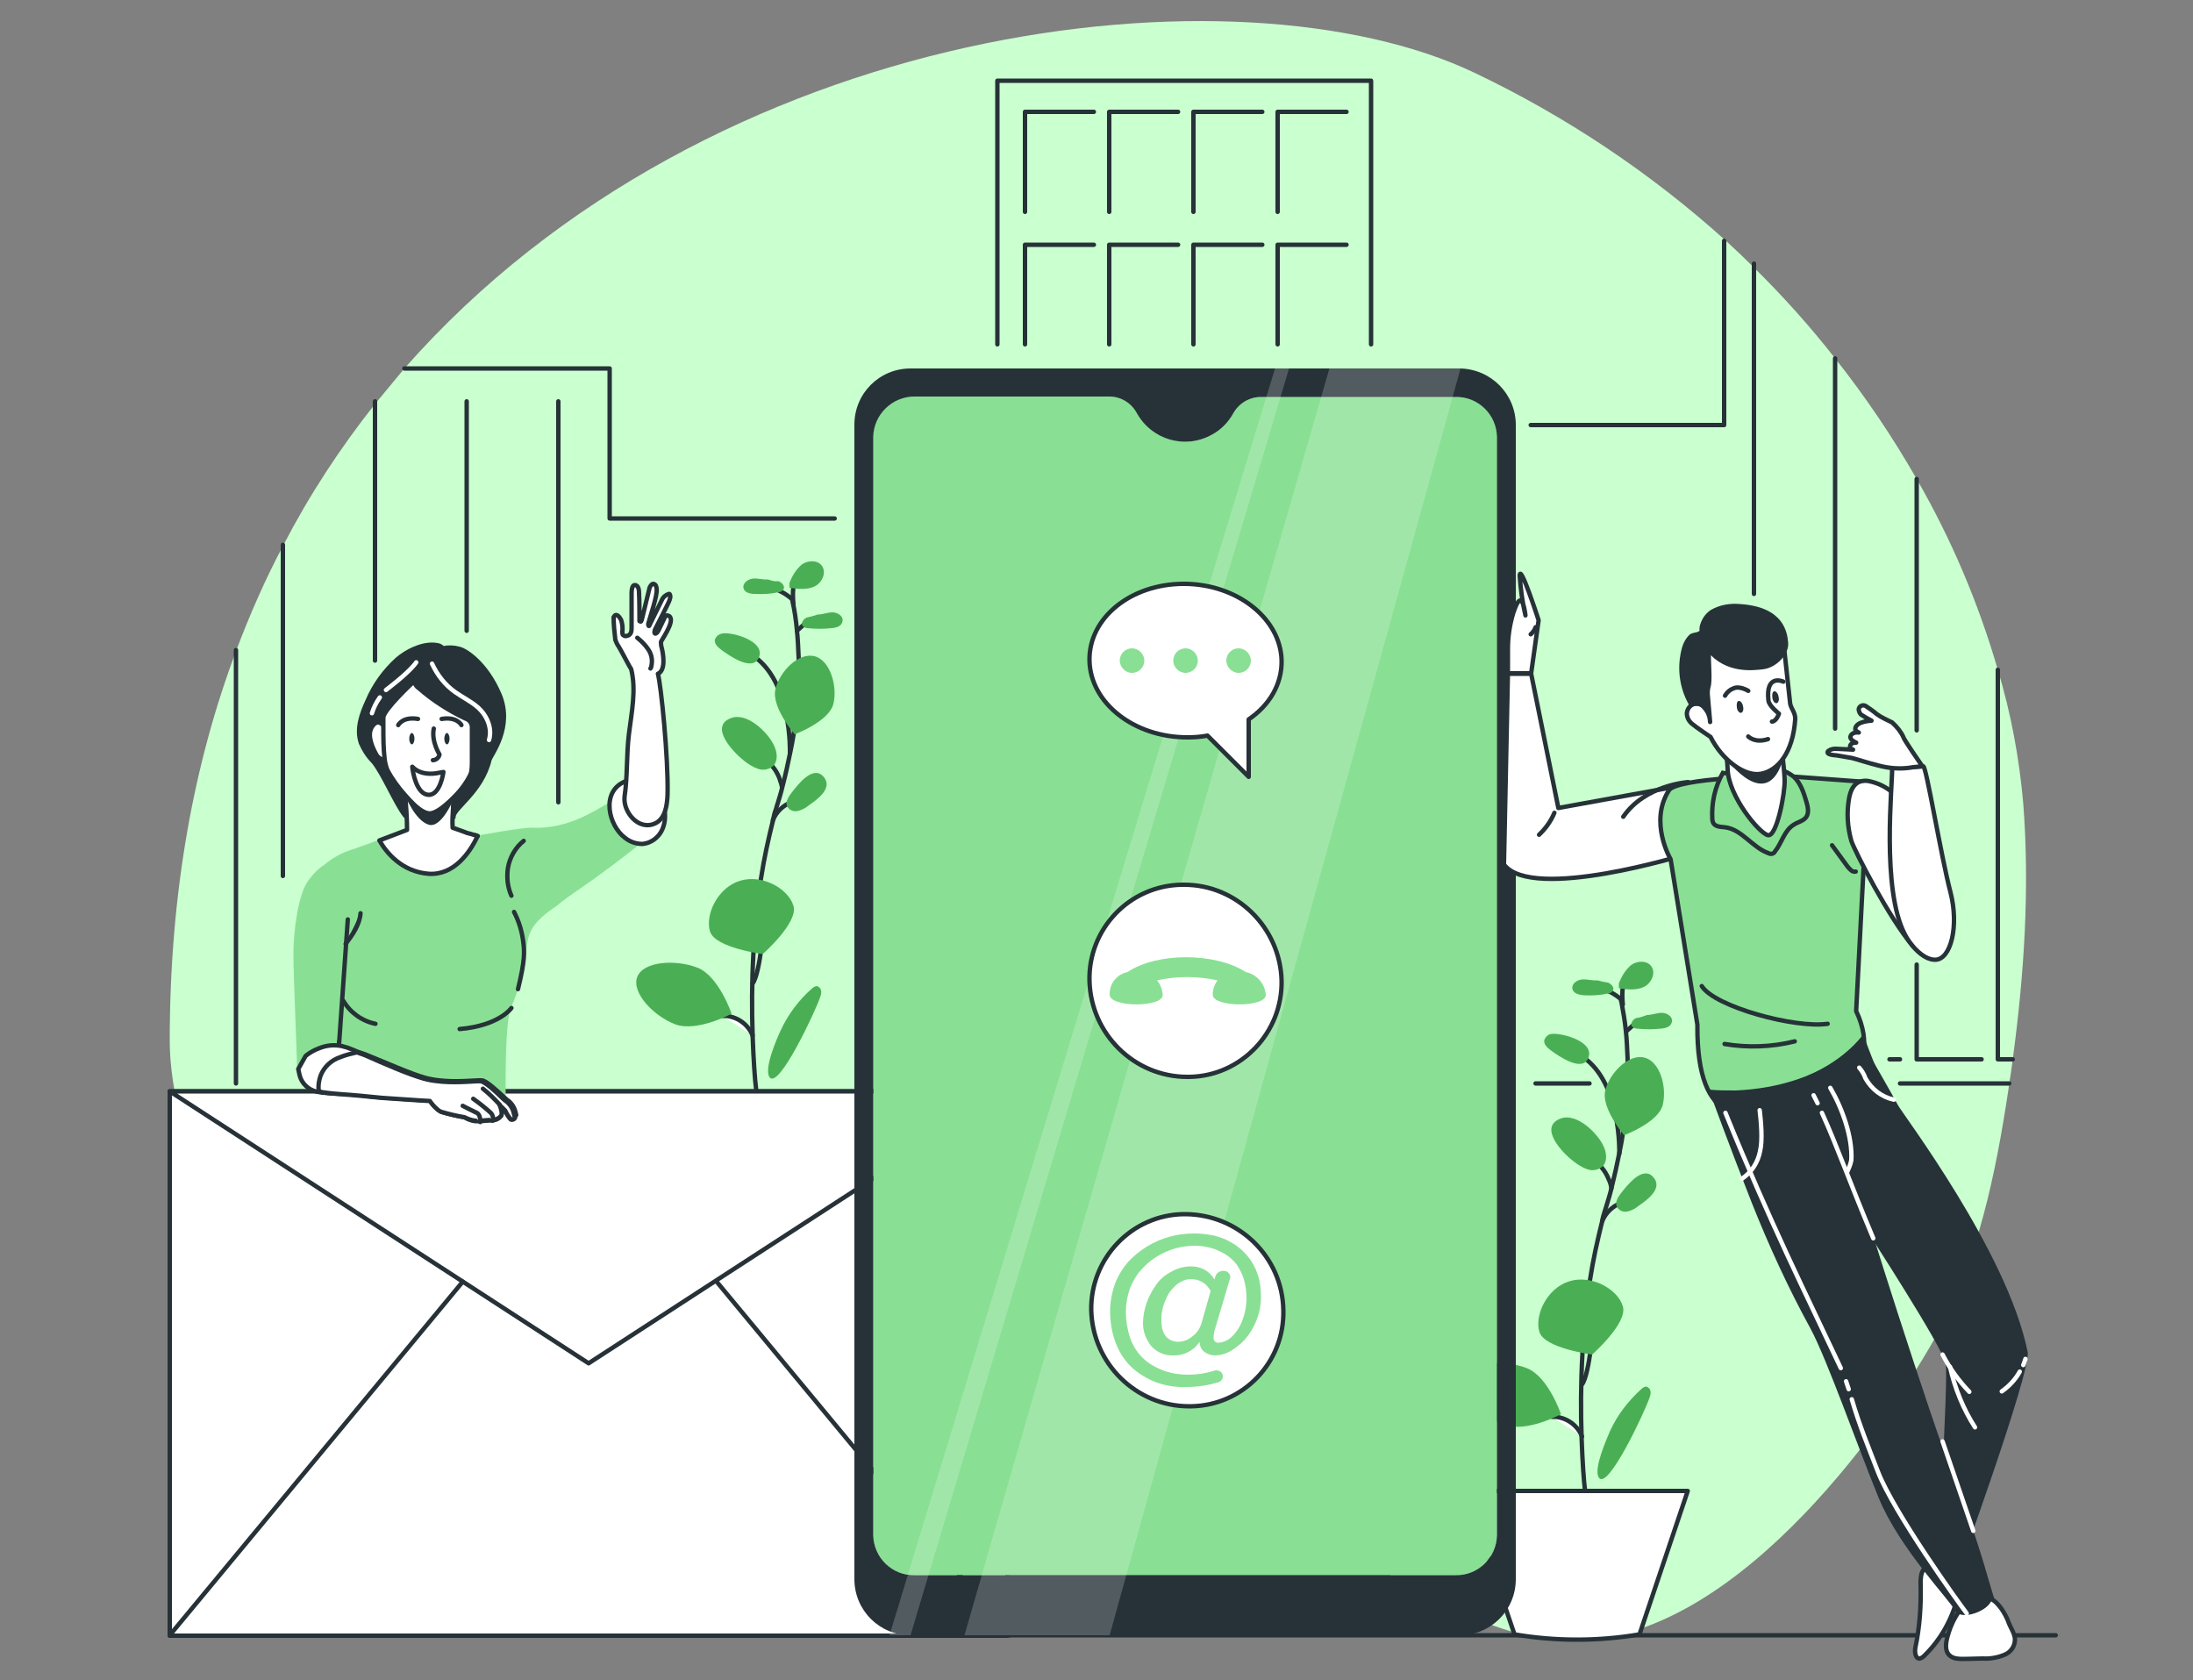 <?xml version="1.0" encoding="utf-8"?>
<!-- Generator: Adobe Illustrator 26.1.0, SVG Export Plug-In . SVG Version: 6.00 Build 0)  -->
<svg version="1.1" id="Layer_1" xmlns="http://www.w3.org/2000/svg" xmlns:xlink="http://www.w3.org/1999/xlink" x="0px" y="0px" width="500"
	 viewBox="0 0 500 383" style="enable-background:new 0 0 500 383;" xml:space="preserve">
<rect x="0" y="0" width="500" height="383" fill="#808080" stroke="none"/>
<style type="text/css">
	.st0{fill:#CAFFCF;}
	.st1{fill:none;stroke:#263238;stroke-linecap:round;stroke-linejoin:round;}
	.st2{fill:#FFFFFF;stroke:#263238;stroke-linecap:round;stroke-linejoin:round;}
	.st3{fill:#4AAF54;}
	.st4{fill:#89E094;}
	.st5{fill:#263238;}
	.st6{opacity:0.2;fill:#FFFFFF;enable-background:new    ;}
	.st7{fill:#263238;stroke:#263238;stroke-linecap:round;stroke-linejoin:round;}
	.st8{fill:none;stroke:#FFFFFF;stroke-linecap:round;stroke-linejoin:round;}
	.st9{fill:#FFFFFF;}
	.st10{clip-path:url(#SVGID_00000051378117387382515070000002376506656223990936_);}
	.st11{fill:#89E094;stroke:#263238;stroke-miterlimit:10;}
	.st12{clip-path:url(#SVGID_00000011004462846312282010000015172392225783629961_);}
</style>
<path class="st0" d="M92.2,84c70.1-79.7,190.4-93,244-67.4c20.8,9.9,40.1,22.8,57.2,38.2c2.2,2,4.4,4.1,6.5,6.2
	c6.6,6.5,12.8,13.4,18.5,20.7c6.9,8.7,13.1,17.9,18.6,27.5c7.9,13.7,14.1,28.3,18.5,43.5c3,9.9,4.9,20.2,5.8,30.5
	c1.5,19.4,0.2,39-2.4,58.3c-0.2,1.8-0.5,3.7-0.8,5.5c-0.1,0.5-0.1,1-0.2,1.5c-2.9,19.2-6.9,38.5-16,55.2
	c-9.9,18.3-44.4,69-81.9,70.3c-19.4,0.7-36.6-12-54.2-21c-28-14.3-59.7-17.1-90.6-17.9s-62.2,0.1-92.3-7.6s-59.6-25.3-75-54.5
	c-5.2-9.9-9.2-24.3-9.2-35.7c0-33.8,5.5-63.4,15.2-89.1c3.1-8.2,6.6-16.2,10.7-23.9c5.9-11.4,12.9-22.1,20.9-32.2L92.2,84z"/>
<g id="freepik--Floor--inject-190">
	<line class="st1" x1="38.7" y1="372.8" x2="468.7" y2="372.8"/>
</g>
<path class="st1" d="M369.6,227.8L369.6,227.8v0.1c0,0.2,0,0.4,0.1,0.6c0.4,2.2,0.8,4.4,1,6.6c0.2,1.9,0.3,4.1,0.4,6.5
	c0.1,5.6-0.3,11.2-1.1,16.8c-0.2,1.5-0.5,3-0.8,4.5c-0.5,2.5-1.1,5.2-1.8,8c-0.3,1.3-0.7,2.6-1.1,3.9l-0.5,1.6
	c-0.2,0.6-0.4,1.3-0.5,2l0,0c-1.1,4.4-2.1,8.9-2.8,13.5c-0.9,5.6-1.4,11.3-1.7,16.6c-0.4,7.1-0.4,13.6-0.2,19c0,0.1,0,0.2,0,0.3
	c0.2,5.5,0.5,9.8,0.8,12.2c0.1,1.4,0.2,2.2,0.2,2.3"/>
<path class="st2" d="M369.7,227.9L369.7,227.9L369.7,227.9c-1.5-1.3-3.3-2.3-5.3-2.7"/>
<line class="st1" x1="370.8" y1="235.1" x2="373.5" y2="232.7"/>
<path class="st1" d="M367.4,270.9L367.4,270.9c-0.1-0.7-0.3-1.4-0.6-2c-0.4-1-0.9-1.9-1.6-2.7c-0.5-0.6-1.1-1.2-1.7-1.6"/>
<path class="st1" d="M365.3,278.4c0.8-1.9,2.3-3.4,4.2-4.1"/>
<path class="st2" d="M360.7,315.6c0.9-1.1,1.6-5.2,1.9-7.4c0.1-0.5,0.2-1,0.2-1.3"/>
<path class="st2" d="M353.8,323c0.3,0,0.6,0,0.9,0c2.7,0.3,5,2,6,4.5"/>
<path class="st1" d="M369.2,263c0,0,0.5-16.2-8.4-22.1"/>
<path class="st3" d="M370,297.8c1.2,3.8-7,11-7,11s-10.8-1.4-12-5.1s1.6-10,6.8-11.6S368.9,294,370,297.8z"/>
<path class="st3" d="M379.1,251.9c-1,4-8.8,6.9-8.8,6.9s-5.3-6.2-4.3-10.2s5.3-8.4,8.9-7.5S380.1,247.8,379.1,251.9z"/>
<path class="st3" d="M348.1,311.9c4.9,1.9,7.8,10.5,7.8,10.5s-8,4.3-12.8,2.4s-10-7.2-8.6-10.8S343.3,310,348.1,311.9z"/>
<path class="st3" d="M358.7,264.7c1,0.8,2.1,1.5,3.3,1.9c1.2,0.4,2.6,0.1,3.5-0.8c1-1.2,0.8-3,0.1-4.5c-1.3-2.9-6.1-7.7-9.8-6.3
	C350.6,257,356.4,263,358.7,264.7z"/>
<path class="st3" d="M369.6,272c-0.7,0.9-1.4,2-1,3c0.4,0.9,1.4,1.4,2.4,1.2c1-0.2,1.9-0.7,2.6-1.3c1.9-1.3,5.7-4,3.3-6.6
	S371,270.2,369.6,272z"/>
<path class="st3" d="M353.9,235.7c-0.8,0-1.5,0.6-1.8,1.4c-0.2,0.9,0.6,1.7,1.4,2.3c1.9,1.4,7.5,5.3,8.7,1.6
	C363.4,237.5,356.4,235.5,353.9,235.7z"/>
<path class="st3" d="M364.2,223.5c-1.1,0.1-2.3-0.3-3.5-0.2s-2.4,1-2.2,2.1s1.5,1.4,2.6,1.5c1.8,0.1,3.7,0,5.5-0.4
	c0.4,0,0.8-0.2,1.1-0.6c0.5-0.7-0.3-1.6-1.1-1.9C365.8,223.9,365,223.7,364.2,223.5L364.2,223.5z"/>
<path class="st3" d="M375.5,231.4c1.1,0,2.3-0.5,3.4-0.5s2.5,0.8,2.3,2s-1.4,1.5-2.5,1.6c-1.8,0.2-3.6,0.2-5.5,0
	c-0.4,0-0.8-0.2-1.1-0.5c-0.5-0.6,0.2-1.6,0.9-1.9C373.9,232,374.7,231.7,375.5,231.4L375.5,231.4z"/>
<path class="st3" d="M374.3,316.6c0.3-0.3,0.6-0.4,1-0.5c0.5,0.1,0.9,0.5,1,1s0,1-0.2,1.5c-0.8,2.6-9.6,21.6-11.6,18.2
	c-1.2-2,1.8-8.7,2.6-10.6C368.8,322.5,371.3,319.3,374.3,316.6z"/>
<path class="st1" d="M370,229c0,0-0.5-4.6,0.6-5"/>
<path class="st3" d="M369.1,224.2c0.6-1.6,1.5-3.1,2.8-4.2c1.4-1,3.6-1.1,4.6,0.3c1.1,1.5,0,3.9-1.7,4.7s-3.8,0.6-5.7,0.3
	c0-0.3,0-0.6,0-0.8L369.1,224.2z"/>
<path class="st2" d="M373.8,372.6L373.8,372.6c-9.4,1.6-19.1,1.6-28.5,0l0,0l-11.1-32.7h50.6L373.8,372.6z"/>
<path class="st1" d="M180.6,136.4L180.6,136.4v0.1c0,0.2,0.1,0.4,0.1,0.6c0.5,2.2,0.8,4.4,1,6.6c0.2,1.9,0.3,4.1,0.4,6.5
	c0.1,5.6-0.3,11.2-1.1,16.7c-0.2,1.5-0.5,3-0.8,4.5c-0.5,2.5-1.1,5.2-1.8,7.9c-0.3,1.3-0.7,2.6-1.1,3.9c-0.2,0.5-0.3,1.1-0.5,1.6
	s-0.4,1.3-0.5,2l0,0c-1.1,4.4-2.1,8.9-2.8,13.5c-0.9,5.6-1.4,11.3-1.7,16.6c-0.4,7.1-0.4,13.6-0.2,19v0.3c0.2,5.5,0.5,9.8,0.8,12.2
	c0.1,1.4,0.2,2.2,0.2,2.3"/>
<path class="st2" d="M180.6,136.6L180.6,136.6L180.6,136.6c-0.7-0.6-1.5-1.2-2.3-1.6c-0.9-0.5-1.9-0.9-2.9-1.1"/>
<line class="st1" x1="181.7" y1="143.8" x2="184.4" y2="141.4"/>
<path class="st1" d="M178.3,179.5L178.3,179.5c-0.1-0.7-0.4-1.4-0.6-2.1c-0.4-1-0.9-1.9-1.6-2.7c-0.5-0.6-1.1-1.2-1.7-1.6"/>
<path class="st1" d="M176.2,187c0.8-1.9,2.3-3.4,4.2-4.1"/>
<path class="st2" d="M171.6,224.2c0.9-1.1,1.6-5.2,1.9-7.4c0.1-0.5,0.2-1,0.2-1.3"/>
<path class="st2" d="M164.7,231.6c0.3,0,0.6,0,0.9,0c2.7,0.3,5,2,6,4.5"/>
<path class="st1" d="M180.1,171.6c0,0,0.5-16.2-8.4-22.1"/>
<path class="st3" d="M180.9,206.5c1.2,3.8-7,11-7,11s-10.8-1.4-12-5.1s1.6-10,6.8-11.6S179.8,202.7,180.9,206.5z"/>
<path class="st3" d="M190,160.5c-1,4-8.8,6.9-8.8,6.9s-5.4-6.2-4.4-10.3s5.3-8.4,8.9-7.5S191,156.5,190,160.5z"/>
<path class="st3" d="M159,220.6c4.9,1.9,7.8,10.5,7.8,10.5s-8,4.3-12.9,2.4s-10-7.2-8.6-10.8S154.1,218.7,159,220.6z"/>
<path class="st3" d="M169.6,173.4c1,0.8,2.1,1.5,3.3,1.9s2.6,0.1,3.5-0.8c1-1.2,0.8-3,0.1-4.5c-1.3-2.9-6.1-7.7-9.8-6.3
	C161.5,165.6,167.3,171.6,169.6,173.4z"/>
<path class="st3" d="M180.5,180.7c-0.7,0.9-1.4,2-1.1,3c0.4,0.9,1.4,1.4,2.4,1.2s1.9-0.7,2.6-1.3c1.9-1.3,5.7-4,3.3-6.6
	S181.9,178.9,180.5,180.7z"/>
<path class="st3" d="M164.8,144.4c-0.8,0.1-1.5,0.6-1.8,1.4c-0.2,0.9,0.6,1.7,1.4,2.3c1.9,1.4,7.4,5.3,8.7,1.6
	C174.3,146.2,167.3,144.1,164.8,144.4z"/>
<path class="st3" d="M175.1,132.1c-1.1,0.1-2.3-0.3-3.4-0.2s-2.4,1-2.2,2.1s1.5,1.4,2.6,1.4c1.8,0.1,3.7,0,5.4-0.4
	c0.4,0,0.8-0.2,1.1-0.6c0.5-0.7-0.3-1.6-1.1-1.9C176.7,132.6,175.9,132.4,175.1,132.1L175.1,132.1z"/>
<path class="st3" d="M186.4,140.1c1.2,0,2.3-0.5,3.4-0.5s2.5,0.8,2.3,2s-1.4,1.5-2.5,1.6c-1.8,0.2-3.6,0.2-5.5,0
	c-0.4,0-0.8-0.2-1.1-0.5c-0.5-0.6,0.2-1.6,0.9-1.9C184.8,140.6,185.6,140.4,186.4,140.1L186.4,140.1z"/>
<path class="st3" d="M185.2,225.3c0.3-0.3,0.6-0.4,1-0.5c0.5,0.1,0.9,0.5,1,1s0,1-0.2,1.5c-0.8,2.6-9.6,21.6-11.6,18.2
	c-1.2-2,1.7-8.7,2.6-10.6C179.7,231.2,182.2,227.9,185.2,225.3z"/>
<path class="st1" d="M180.9,137.7c0,0-0.5-4.6,0.6-5"/>
<path class="st3" d="M180,132.9c0.6-1.6,1.5-3.1,2.8-4.2c1.4-1,3.6-1.1,4.6,0.3c1.1,1.6,0,3.9-1.7,4.7s-3.8,0.6-5.7,0.3
	c0-0.3,0-0.6,0-0.8L180,132.9z"/>
<g id="freepik--Building--inject-190">
	<line class="st1" x1="53.8" y1="247" x2="53.8" y2="148.2"/>
	<line class="st1" x1="362.4" y1="247" x2="350.1" y2="247"/>
	<line class="st1" x1="458.1" y1="247" x2="433.2" y2="247"/>
	<polyline class="st1" points="349,96.9 393.1,96.9 393.1,54.9 	"/>
	<polyline class="st1" points="92.2,84 139,84 139,118.2 190.3,118.2 	"/>
	<line class="st1" x1="64.5" y1="199.7" x2="64.5" y2="124.2"/>
	<line class="st1" x1="85.5" y1="91.5" x2="85.5" y2="150.6"/>
	<line class="st1" x1="106.4" y1="91.5" x2="106.4" y2="143.8"/>
	<line class="st1" x1="127.3" y1="91.5" x2="127.3" y2="182.9"/>
	<polyline class="st1" points="227.4,78.5 227.4,18.4 312.6,18.4 312.6,78.5 	"/>
	<polyline class="st1" points="233.7,48.3 233.7,25.5 249.4,25.5 	"/>
	<polyline class="st1" points="252.9,48.3 252.9,25.5 268.6,25.5 	"/>
	<polyline class="st1" points="272.1,48.3 272.1,25.5 287.8,25.5 	"/>
	<polyline class="st1" points="291.3,48.3 291.3,25.5 307,25.5 	"/>
	<polyline class="st1" points="233.7,78.5 233.7,55.8 249.4,55.8 	"/>
	<polyline class="st1" points="252.9,78.5 252.9,55.8 268.6,55.8 	"/>
	<polyline class="st1" points="272.1,78.5 272.1,55.8 287.8,55.8 	"/>
	<polyline class="st1" points="291.3,78.5 291.3,55.8 307,55.8 	"/>
	<line class="st1" x1="399.9" y1="60.1" x2="399.9" y2="135.4"/>
	<line class="st1" x1="430.8" y1="241.5" x2="433.2" y2="241.5"/>
	<line class="st1" x1="418.4" y1="81.7" x2="418.4" y2="166.1"/>
	<polyline class="st1" points="437,219.9 437,241.5 451.8,241.5 	"/>
	<line class="st1" x1="437" y1="109.2" x2="437" y2="166.5"/>
	<polyline class="st1" points="455.5,152.7 455.5,241.5 458.9,241.5 	"/>
</g>
<g id="freepik--Mail--inject-190">
	<rect x="38.7" y="248.8" class="st2" width="191" height="124.1"/>
	<polygon class="st2" points="38.7,248.8 134.2,310.8 229.7,248.8 	"/>
	<line class="st1" x1="105.5" y1="292.2" x2="38.7" y2="372.8"/>
	<line class="st1" x1="163.4" y1="292.2" x2="230.2" y2="372.8"/>
</g>
<path class="st4" d="M331.9,90.5h-44.4c-2.6,0-5,1.4-6.3,3.7l0,0c-3.4,6.1-11,8.3-17.1,4.9c-2.1-1.1-3.8-2.9-4.9-4.9l0,0
	c-1.2-2.3-3.7-3.8-6.3-3.8h-44.4c-5.1-0.1-9.3,4-9.4,9.1l0,0V350c0.1,5.1,4.3,9.2,9.4,9.1h123.4c5.1,0.1,9.3-4,9.4-9.1V99.6
	C341.2,94.5,337,90.4,331.9,90.5z"/>
<path class="st5" d="M345.6,96.9c0-7.1-5.7-12.8-12.8-12.9l0,0H207.6c-7.1,0-12.8,5.7-12.8,12.8l0,0l0,0V360
	c0,7.1,5.7,12.8,12.8,12.8h125.2c7.1,0,12.8-5.7,12.8-12.8l0,0L345.6,96.9L345.6,96.9z M341.3,350c-0.1,5.1-4.3,9.2-9.4,9.1H208.5
	c-5.1,0.1-9.3-4-9.4-9.1V99.6c0.1-5.1,4.3-9.2,9.4-9.2l0,0h44.4c2.6,0,5,1.4,6.3,3.8l0,0c3.4,6.1,11,8.3,17.1,4.9
	c2.1-1.1,3.8-2.9,4.9-4.9l0,0c1.3-2.3,3.7-3.7,6.3-3.7h44.4c5.1-0.1,9.3,4,9.4,9.1l0,0L341.3,350z"/>
<polygon class="st6" points="303.1,84 219.9,372.8 253,372.8 333,84 "/>
<polygon class="st6" points="290.7,84 202.8,372.8 207.6,372.8 293.9,84 "/>
<path class="st2" d="M292.6,298.7c0.3,11.8-9.1,21.7-21,21.9c-0.2,0-0.4,0-0.5,0c-12.1,0-22-9.8-22.3-21.9
	c-0.2-11.8,9.2-21.7,21-21.9c0.2,0,0.3,0,0.5,0C282.5,276.9,292.4,286.6,292.6,298.7z"/>
<path class="st4" d="M263.5,315.1c-2-0.8-3.9-1.9-5.5-3.4s-2.8-3.4-3.6-5.5c-0.9-2.3-1.3-4.8-1.3-7.3c0-2.1,0.4-4.2,1.1-6.2
	c0.7-1.8,1.7-3.5,3-5c2.6-2.8,5.9-4.8,9.6-5.8c1.8-0.5,3.7-0.7,5.5-0.7c1.6,0,3.1,0.2,4.6,0.5c1.5,0.4,2.8,0.9,4.1,1.7
	c1.3,0.8,2.4,1.7,3.4,2.9c1,1.2,1.8,2.6,2.3,4.1c0.6,1.7,0.8,3.5,0.8,5.3c0,3.5-1.3,6.8-3.5,9.5c-1,1.1-2.1,2-3.4,2.8
	c-1.1,0.6-2.3,1-3.6,1c-0.9,0-1.7-0.3-2.4-0.8c-0.7-0.5-1.1-1.4-1.1-2.3c-1.3,2-3.6,3.2-6,3.1c-1.9,0.1-3.7-0.7-5-2.1
	c-1.2-1.5-1.9-3.3-1.9-5.2c0-1.6,0.3-3.1,0.8-4.6s1.3-2.9,2.2-4.2c0.9-1.3,2.1-2.3,3.5-3c1.4-0.8,2.9-1.2,4.5-1.2
	c1.1,0,2.2,0.3,3.1,0.8s1.7,1.3,2.2,2.2l0.2-0.7c0.3-1,1.4-1.5,2.4-1.2c0.2,0.1,0.4,0.1,0.5,0.3c0.3,0.2,0.5,0.6,0.5,1
	c0,0.2,0,0.4-0.1,0.5l-3.2,10.8c-0.3,0.8-0.5,1.7-0.5,2.5c-0.1,0.5,0.3,1.1,0.8,1.2c0.1,0,0.3,0,0.4,0c1.1-0.1,2.2-0.6,3-1.4
	c1.1-1.1,1.9-2.4,2.4-3.8c0.6-1.6,0.9-3.2,0.9-4.9c0-1.5-0.2-2.9-0.6-4.4c-0.4-1.2-1-2.4-1.7-3.4c-0.7-0.9-1.6-1.7-2.6-2.3
	c-1-0.6-2.1-1.1-3.2-1.4c-1.2-0.3-2.4-0.5-3.6-0.5c-1.5,0-3.1,0.2-4.5,0.6c-1.5,0.4-3,1.1-4.3,1.9s-2.6,1.9-3.6,3.1
	c-1.1,1.2-1.9,2.7-2.5,4.2c-0.6,1.7-0.9,3.5-0.9,5.3c0,2.1,0.4,4.3,1.1,6.3c0.7,1.7,1.7,3.3,3.1,4.5c1.3,1.2,2.9,2,4.5,2.6
	c1.7,0.6,3.6,0.9,5.5,0.9c2,0,4-0.3,5.9-0.9c0.2-0.1,0.4-0.1,0.6-0.1c0.4,0,0.7,0.2,1,0.4c0.3,0.3,0.4,0.6,0.4,1
	c0,0.6-0.4,1.1-0.9,1.3c-2.4,0.7-4.8,1.1-7.3,1.1C268,316.3,265.7,315.9,263.5,315.1z M271.8,304.7c1-0.7,1.7-1.7,2.1-2.9l2.1-7.4
	l-0.1-0.3c-0.1-0.2-0.3-0.5-0.5-0.7c-0.3-0.3-0.5-0.6-0.8-0.8c-0.4-0.3-0.8-0.5-1.3-0.7c-1.2-0.4-2.5-0.4-3.6,0.1
	c-0.6,0.3-1.2,0.6-1.7,1.1s-1,1-1.4,1.6s-0.7,1.3-1,2s-0.5,1.4-0.6,2.1c-0.2,0.7-0.2,1.4-0.2,2.1c0,0.5,0,0.9,0.1,1.4
	c0,0.4,0.1,0.8,0.3,1.2c0.1,0.4,0.3,0.7,0.5,1s0.4,0.5,0.7,0.7c0.3,0.2,0.6,0.4,1,0.5s0.8,0.2,1.2,0.2
	C269.6,305.9,270.9,305.5,271.8,304.7L271.8,304.7z"/>
<path class="st2" d="M292.2,223.6c0.2,11.8-9.2,21.7-21,21.9c-0.2,0-0.3,0-0.5,0c-12.1,0-22-9.8-22.3-21.9
	c-0.3-11.8,9.1-21.7,21-21.9c0.2,0,0.4,0,0.6,0C282,201.7,291.9,211.5,292.2,223.6z"/>
<path class="st4" d="M284,221.6c-6.9-4.5-20.3-4.5-26.9,0c-2.5,0.5-4.2,2.7-4.1,5.2c0.1,2.9,12.2,2.9,12.1,0
	c-0.1-1.2-0.5-2.4-1.3-3.3c4.5-1,9.2-1,13.8,0c-0.7,0.9-1.1,2.1-1.1,3.3c0.1,2.9,12.2,2.9,12.1,0C288.4,224.2,286.5,222.1,284,221.6
	z"/>
<path class="st2" d="M292.2,150.6c0.1,5.4-2.8,10.2-7.5,13.4v13.1l-9.4-9.4c-1.5,0.3-3.1,0.4-4.6,0.4c-12.1,0-22.1-7.8-22.3-17.5
	s9.4-17.5,21.5-17.5S292,141,292.2,150.6z"/>
<path class="st4" d="M260.9,150.6c0,1.6-1.3,2.8-2.8,2.8s-2.8-1.3-2.8-2.8c0-1.6,1.3-2.8,2.8-2.8l0,0
	C259.6,147.8,260.9,149.1,260.9,150.6z"/>
<path class="st4" d="M273.1,150.6c0,1.6-1.3,2.8-2.8,2.8s-2.8-1.3-2.8-2.8c0-1.6,1.3-2.8,2.8-2.8l0,0
	C271.8,147.8,273.1,149.1,273.1,150.6z"/>
<path class="st4" d="M285.2,150.6c0,1.6-1.3,2.8-2.8,2.8s-2.8-1.3-2.8-2.8c0-1.6,1.3-2.8,2.8-2.8l0,0
	C283.9,147.8,285.2,149.1,285.2,150.6z"/>
<path class="st4" d="M147.8,190.5c-0.4,0.7-0.9,1.2-1.5,1.6c-4.6,3.7-9.3,7.2-14.2,10.6c-1.8,1.2-3.6,2.5-5.3,3.9
	c-10.3,6.9-4,8.6-10.3,23.1l0,0c-1.5,3.5-1.2,20.5-1.2,20.5h-0.5c-1.2-1.2-2.5-2.3-3.8-3.3l0,0c-0.2-0.1-0.4-0.2-0.6-0.3l0,0
	c-0.2-0.1-0.4-0.2-0.6-0.2c-1-0.1-4.8,0.4-8.7,0.1l-1-0.1c-0.6-0.1-1.1-0.1-1.7-0.2s-1.1-0.2-1.6-0.4c-3.7-1.2-7.2-2.6-10.7-4.1l0,0
	l-1.7-0.8l-0.9-0.4l-0.8-0.3l-0.6-0.2l-0.5-0.2l0,0c-0.9-0.4-1.8-0.7-2.5-1c-0.4-0.1-0.7-0.2-1.1-0.3c0,0.8-0.1,1.7-0.2,2.5
	c-0.5,3.9-1.6,7.5-3.5,8h-0.1c-0.2,0-0.3,0-0.5,0h-0.2c-0.4,0-0.8-0.1-1.2-0.2l0,0c-1.7-0.7-3.2-2.1-4-3.8c-0.4-0.7-0.6-1.5-0.6-2.3
	c0-2.9-0.8-20.1-0.8-25.1s1-13.8,3.5-17c1-1.4,2.2-2.6,3.6-3.5c1.8-1.5,3.9-2.7,6.2-3.4c2.7-0.9,8.6-3.1,12.8-4.7l0,0l-6.3,2.4
	c1.6,2.7,5,7,11.2,7.6c5.8,0.5,9.4-4.7,11.2-8.6c0.2,0.1,10.2-1.9,12.6-1.7c7.6,0.3,13.8-3.8,16.6-5.4c3.1-1.8,7.1-0.8,9,2.3
	c0.3,0.4,0.5,0.9,0.6,1.4v0.1C148.2,188.2,148.2,189.4,147.8,190.5z"/>
<path class="st2" d="M108.9,190.6L108.9,190.6l-0.5-0.2L108.9,190.6z"/>
<path class="st2" d="M117.4,254.7v0.1c-0.1,0.4-0.6,0.5-0.9,0.4c0,0-0.1,0-0.1-0.1c-0.5-0.3-1.2-1.9-1.2-1.9l-0.8-0.8l-0.5-0.5l0,0
	c0.1,0.2,0.7,1.7,0.4,2.4c0,0,0,0.1-0.1,0.1c-0.4,0.6-1.2,1-1.9,1l0,0c-0.4,0-1.7,0.1-2.8,0.2h-0.1c-0.3,0-0.7,0-1,0
	c-0.9-0.1-1.7-0.4-2.5-0.9c-1.8-0.3-3.5-0.7-5.2-1.2l-0.3-0.2l-0.3-0.2c-0.2-0.1-0.3-0.2-0.5-0.4c-0.6-0.5-1.1-1.1-1.5-1.8l0,0l0,0
	c0,0-4.1-0.2-9.5-0.6c-2-0.1-4.2-0.3-6.4-0.6c-3.4-0.4-6.3-0.3-8.5-0.6h-0.2c-0.4-0.1-0.8-0.1-1.2-0.2l0,0c-1.9-0.4-3.5-1.8-4-3.8
	c-0.1-0.4-0.2-0.9-0.3-1.4l1.7-3c0.9-0.7,1.9-1.3,3-1.7c1.7-0.7,3.5-0.9,5.3-0.5c0.4,0.1,0.7,0.2,1.1,0.3c0.8,0.3,1.6,0.6,2.5,1
	l0.6,0.2l0.6,0.2l0.8,0.3c4.5,1.8,9.8,4.2,13.3,5.2c1.1,0.3,2.2,0.5,3.3,0.6l1,0.1c3.8,0.3,7.7-0.2,8.7-0.1s3.5,2.4,5.1,3.9
	c0.4,0.4,0.8,0.7,1.1,0.9l0.1,0.1l0.1,0.1c0.6,0.6,1,1.3,1.2,2.1l0,0c0.1,0.3,0.1,0.5,0.2,0.8C117.4,254.5,117.5,254.6,117.4,254.7z
	"/>
<path class="st2" d="M117.4,254.7v0.1c-0.2,0.4-0.6,0.5-0.9,0.4c0,0-0.1,0-0.1-0.1c-0.5-0.6-0.9-1.2-1.2-1.9l-0.8-0.8l-0.5-0.5l0,0
	c0.1,0.2,0.7,1.7,0.4,2.4c0,0,0,0.1-0.1,0.1c-0.1,0.1-0.2,0.3-0.4,0.4c-0.4,0.3-1,0.5-1.5,0.5l0,0c-0.4,0-1.7,0.1-2.8,0.2h-0.1
	c-0.3,0-0.7,0-1,0c-0.9-0.1-1.7-0.4-2.5-0.8c-1.8-0.3-3.5-0.7-5.2-1.2l-0.3-0.1l-0.3-0.2c-0.2-0.1-0.3-0.2-0.5-0.4
	c-0.6-0.5-1.1-1.1-1.6-1.8l0,0l0,0c0,0-3.9-0.2-9.3-0.6c-2-0.1-4.3-0.4-6.6-0.6c-3.2-0.3-5.8-0.4-7.9-0.7l-0.7-0.1l-0.8-0.2
	c-0.2-1.2,0-2.5,0.4-3.6c0.8-2,2.4-3.5,4.5-4.2l0,0c1.2-0.5,2.5-0.8,3.8-1.1l0,0l0.5,0.2l0.6,0.2l0.8,0.3c4.5,2,9.8,4.3,13.3,5.3
	c1.1,0.3,2.2,0.5,3.3,0.6l1,0.1c3.8,0.3,7.7-0.2,8.7-0.1s3.5,2.4,5,3.9c0.3,0.3,0.7,0.6,1.1,0.9l0.1,0.1l0.1,0.1
	c0.6,0.6,1,1.3,1.2,2.1l0,0c0.1,0.3,0.1,0.5,0.2,0.8C117.4,254.5,117.4,254.6,117.4,254.7z"/>
<path class="st2" d="M105.5,252.1c0,0,2.3,1.2,3.2,1.6s0.8,2.1,0.8,2.1"/>
<path class="st2" d="M107.9,250.5c1.4,1,2.8,2.1,4.1,3.3c0.4,0.5,0.5,1.1,0.3,1.7"/>
<path class="st2" d="M113.9,251.8c-1.2-1.3-2.4-2.5-3.8-3.6"/>
<path class="st2" d="M108.9,190.6c-1.8,3.8-5.4,9-11.2,8.6c-6.1-0.5-9.6-4.8-11.2-7.6c2.2-0.8,4.4-1.7,6.3-2.4l0,0
	c0-1.9-0.1-4.1-0.3-6.3c0-0.5-0.1-1-0.2-1.4s-0.1-0.8-0.2-1.1h11.6c0,0-0.1,0.5-0.2,1.2l0,0c-0.1,0.7-0.2,1.6-0.2,2.6
	c-0.1,1.4-0.2,3-0.1,4.5c0.6,0.2,1.1,0.4,1.7,0.6l1.1,0.4c0.4,0.2,0.9,0.3,1.3,0.4l1,0.3C108.7,190.5,108.8,190.6,108.9,190.6z"/>
<path class="st5" d="M92.4,181.4c0,0,2.2,5.6,5.3,6.6s6-6.5,6-6.5s-4.4,4.7-6.1,4S92.5,181.5,92.4,181.4"/>
<path class="st7" d="M90.6,150.3c-2.9,2.6-5.3,5.9-6.8,9.5c-1.4,3-2.6,6.4-1.5,9.6c0.7,1.6,1.6,3,2.8,4.2c2.2,2.6,5.2,9.8,7.3,12.4
	c0.1-4.6-3.7-12.1-3.3-15.9c0.5-3,1.5-5.9,2.9-8.6c1.5-3.5,3.4-6.8,5.7-9.8c1.3-1.6,5.5-4.4,1.3-4.7C96,146.8,92.7,148.5,90.6,150.3
	z"/>
<path class="st2" d="M87.8,166c0,0-1.5-2.9-3.1-0.1c-1.1,2,0.5,5.1,1.2,6.3c0.5,0.7,1.3,1.1,2.1,1L87.8,166z"/>
<path class="st2" d="M107.4,176.4c-1,1.9-2.2,3.6-3.7,5.1l-0.9,0.9c-1.9,1.8-3.9,3.3-5.2,3c-1.2-0.2-2.7-1.4-4.1-2.9
	c-0.4-0.4-0.7-0.8-1.1-1.2l0,0c-1.6-1.8-3-3.7-4.1-5.8c-0.3-0.8-0.5-1.6-0.6-2.4c-0.3-2.5-0.3-5-0.3-7.5c0-0.9,0-1.6,0-2
	c0-1.7,6.5-7.8,6.5-7.8c0.2-0.1,0.4-0.1,0.6-0.1c1.1,0.2,2.2,0.6,3.2,1.1c3.9,1.9,9.5,5.7,9.9,7.2
	C108.2,166.2,108,174.6,107.4,176.4z"/>
<path class="st5" d="M94.5,168.4c0,0.7-0.3,1.3-0.6,1.3s-0.6-0.6-0.6-1.3s0.3-1.3,0.6-1.3S94.5,167.7,94.5,168.4z"/>
<path class="st5" d="M101.9,167.1c0.3,0,0.6,0.6,0.6,1.3s-0.3,1.3-0.6,1.3s-0.6-0.6-0.6-1.3S101.6,167.1,101.9,167.1z"/>
<path class="st1" d="M90.8,165.3c0,0,1-2,4.5-1.4"/>
<path class="st1" d="M105.2,165.3c0,0-1-2-4.5-1.4"/>
<path class="st1" d="M98.7,173.3c0.7,0,1.4-0.6,1.5-1.3c0,0-1.9-3-1.3-5.9"/>
<path class="st8" d="M86.6,159c-0.8,1.1-1.4,2.3-1.8,3.6"/>
<path class="st8" d="M94.9,151c0,0-1.1,1.8-6,5.6c-0.3,0.2-0.6,0.5-0.9,0.7"/>
<path class="st7" d="M79.3,209.6c-0.7,9.5-1.3,19-2,28.5v-0.7"/>
<path class="st2" d="M142.4,178.2c1.8-0.7,3.9-0.5,5.5,0.6s2.8,2.8,3.3,4.6c0.6,1.9,0.6,3.9-0.2,5.7s-2.5,3.1-4.5,3.3
	c-1.5,0-2.9-0.5-4-1.4C138.8,188.3,136.9,180.6,142.4,178.2z"/>
<path class="st2" d="M150.7,146.3c0,0.1,0,0.9,0.1,1.1c0.4,1.5,1.1,5.4-0.8,6.2c0.7,2.5,2.4,19.1,2.2,27.5c-0.1,2.5-0.5,5.5-2.8,6.6
	c-3.8,1.8-7.4-2.6-7-6.1c0.7-4.7,0.4-9.5,1-14.3c0.6-4.9,1.7-10,0.5-14.8c-0.3-0.3-2.2-4.1-2.9-5.2c-0.3-0.4-0.5-0.9-0.7-1.4
	c-0.2-1.7-0.4-3.5-0.4-5.2c0.6-1.1,1.3-0.1,1.7,0.6c0.3,0.9,0.4,1.8,0.3,2.7c0,0.2,0,0.5,0.1,0.7c0.2,0.2,0.5,0.4,0.8,0.3
	c1.2-0.2,1.2-1.2,1.2-2c0-2.6,0-5.3,0-7.9c0-0.4,0.1-1.6,0.6-1.7s1.1,0.3,1.1,1.7c0.1,1.6,0.1,6.5,0.1,6.5c0.1,0.1,0.2,0.1,0.3,0.1
	s0.1-0.2,0.2-0.3c0.6-2.5,1.2-4.9,1.8-7.4c0.1-0.3,0.5-0.9,0.8-0.9c0.7,0,0.8,0.9,0.8,1.1c0.3,1.3-1.6,6.8-1.9,8
	c0,0.2,0,0.6,0.2,0.5l2.9-5.9c0.3-0.7,0.9-1.2,1.6-1.4h0.1c0.1,0,0.1,0.1,0.1,0.1c0.3,0.5,0,1.2-0.2,1.7s-2.3,4.6-3.1,6.2
	c-0.1,0.2-0.3,0.8-0.1,1s0.6-0.2,0.8-0.6c0.5-1,0.9-1.9,1.4-2.9c0.1-0.3,0.4-0.7,0.7-0.6C154.3,140.8,151.5,144.9,150.7,146.3z"/>
<path class="st2" d="M145.3,145.4c1,0.8,1.9,1.7,2.6,2.8c0.7,1.1,0.9,2.4,0.6,3.7c0,0.2-0.1,0.3-0.2,0.5"/>
<path class="st1" d="M117.2,207.9c1.1,2.1,1.8,4.4,2.1,6.8c0.3,2.4,0.4,4.2-1.2,10.8"/>
<path class="st7" d="M94.6,154.3c-0.1,0.4-0.2,0.8-0.1,1.3c0.2,0.5,0.5,1,1,1.3c3.2,2.8,6.8,5.1,10.6,6.9c1,0.3,1.6,1.2,1.5,2.3v7.7
	c0,0.8,0,1.6-0.2,2.4c-0.6,1.8-1.8,3.3-2.7,4.9c-0.9,1.6-1.4,3.4-1.3,5.2c-0.3-1.9,6.4-5.6,8.2-13.1c0.3-1.1,5.4-7.4,2.3-14.8
	c-3-7.1-7.7-10.2-9.3-10.5c-2.2-0.6-4.6-0.2-6.3,1.2C96.5,150.4,95.2,152.2,94.6,154.3z"/>
<path class="st1" d="M101.1,176c-0.6,0.1-1.2,0.2-1.7,0.3c-2,0.3-4.1-0.1-5.4-1.5c0.1,1.3,1,6.3,3.7,6.4S101.1,176,101.1,176z"/>
<path class="st8" d="M98.5,151.3c1.2,2.6,3,4.9,5.3,6.5c1.7,1.2,3.6,2.1,5.2,3.5c2,1.8,3.3,4.7,2.5,7.4"/>
<path class="st1" d="M119.4,191.7c-1.9,1.5-3.2,3.8-3.6,6.2c-0.3,2.1-0.1,4.3,0.8,6.3"/>
<path class="st7" d="M82.2,208.2c-0.2,2.6-1.8,4.9-3.4,7"/>
<path class="st1" d="M78.3,228.2c1.6,2.7,4.3,4.6,7.3,5.2"/>
<path class="st1" d="M116.6,229.8c0,0-2.7,4-11.8,4.8"/>
<path class="st9" d="M384.3,194.8c0,0-34.9,10.8-41.4,2.3l0.9-43.5h5.3l6.2,30.6l28.6-5.2C383.9,178.9,387.5,190.3,384.3,194.8z"/>
<path class="st1" d="M384.3,194.8c0,0-34.9,10.8-41.4,2.3l0.9-43.5h5.3l6.2,30.6l28.6-5.2C383.9,178.9,387.5,190.3,384.3,194.8z"/>
<path class="st9" d="M380.9,195.9l6.1,37.7c-0.2,24.4,11.5,20.8,19.6,20.7c9.4-0.1,23.5-9.4,16.6-23.8l2.7-52.2l-16.3-1.2
	c-5.4-0.4-27.4,0.3-29.1,3.1C375.9,187.4,380.9,195.9,380.9,195.9z"/>
<g>
	<g>
		<defs>
			<path id="SVGID_1_" d="M380.9,195.9l6.1,37.7c-0.2,24.4,11.5,20.8,19.6,20.7c9.4-0.1,23.5-9.4,16.6-23.8l2.7-52.2l-16.3-1.2
				c-5.4-0.4-27.4,0.3-29.1,3.1C375.9,187.4,380.9,195.9,380.9,195.9z"/>
		</defs>
		<use xlink:href="#SVGID_1_"  style="overflow:visible;fill:#89E094;"/>
		<clipPath id="SVGID_00000105425046623525512560000007945524693054609063_">
			<use xlink:href="#SVGID_1_"  style="overflow:visible;"/>
		</clipPath>
		<g style="clip-path:url(#SVGID_00000105425046623525512560000007945524693054609063_);">
			<path class="st4" d="M381.8,199c3.6,13.7,12.4,25.6,24.4,33.2c-1.3-0.2-2.6-0.6-3.8-1.1c-1.2-0.5-2.6-0.6-3.9-0.2
				c-1.3,0.5-2,1.9-1.5,3.2l0,0c0.3,0.5,0.7,0.9,1.2,1.1c2,1.4,4.2,2.5,6.5,3.3c-2-0.2-4-0.1-6,0.5c-0.4,1.7,1.6,3,3.1,3.9
				c2.4,1.4,4.5,3.4,6.1,5.8c-5.4,0-10.7,0.3-16.1,0.9c-0.7,0.2-1.4,0.1-2.1-0.2c-0.7-0.5-1.2-1.3-1.3-2.1
				c-1.2-4.2-1.9-8.4-2.1-12.8c-0.1-2.4,0-4.9-0.3-7.3c-0.3-1.9-0.6-3.8-1.1-5.6c-1.6-7.2-2.7-14.5-3.6-21.8
				C381.1,199.7,381.8,199,381.8,199z"/>
			<path class="st4" d="M423.1,196c-1.3-0.4-2.6-1.1-3.7-2c0.3,1.5,2.5,4.1,3.9,4.9c0.3,0.2,0.7,0.3,0.9,0.1s0.4-0.8,0.6-1
				L423.1,196z"/>
		</g>
	</g>
</g>
<path class="st1" d="M380.9,195.9l6.1,37.7c-0.2,24.4,11.5,20.8,19.6,20.7c9.4-0.1,23.5-9.4,16.6-23.8l2.7-52.2l-16.3-1.2
	c-5.4-0.4-27.4,0.3-29.1,3.1C375.9,187.4,380.9,195.9,380.9,195.9z"/>
<path class="st11" d="M392.8,176.2c-1.8,3.2-2.6,6.8-2.4,10.5c0,0.3,0.1,0.6,0.2,0.9c0.5,0.9,1.7,0.9,2.7,1c3.9,0.5,6.2,4.6,9.9,5.9
	c0.5,0.3,1.2,0.2,1.5-0.4l0,0c1.6-2,2.1-4.8,4.3-6.1c0.9-0.6,2.1-0.8,2.8-1.7c0.7-1,0.4-2.4,0-3.7c-0.6-2-1.3-4.1-2.8-5.5
	c-1.6-1.3-3.6-2-5.7-2c-3-0.2-6.1,0-9,0.8C394.3,176.5,392.8,176.2,392.8,176.2z"/>
<g>
	<g>
		<defs>
			<path id="SVGID_00000140013187092604343110000011997682332890596490_" d="M441.2,201.8c-2.4-3.6-4.2-7.5-5.3-11.7
				c-0.4-2.1-1-4.1-1.8-6.1c-1.6-3.1-4.5-5.2-7.9-5.9c-0.7-0.2-1.5-0.1-2.2,0.1c-1.5,0.6-2.1,2.2-2.4,3.7c-0.6,3.3-0.4,6.6,0.5,9.8
				c0.7,2.2,8.7,17.8,14,23.9C435.7,212.6,439.2,202.4,441.2,201.8z"/>
		</defs>
		<use xlink:href="#SVGID_00000140013187092604343110000011997682332890596490_"  style="overflow:visible;fill:#89E094;"/>
		<clipPath id="SVGID_00000153692361742263280000000013030202136028059823_">
			<use xlink:href="#SVGID_00000140013187092604343110000011997682332890596490_"  style="overflow:visible;"/>
		</clipPath>
		<g style="clip-path:url(#SVGID_00000153692361742263280000000013030202136028059823_);">
			<path class="st4" d="M425.4,198.7l4.9,9.3c0.7,1.3,1.5,2.8,2.9,3.3c-0.9-3.1-1.4-6.2-1.5-9.4c0.1-1.6-0.1-3.2-0.5-4.8
				c-0.2,0.2-0.4-0.6-0.4-0.6c-0.2,0.4-0.8,0.4-1.3,0.3c-3.2-0.7-5.5-3.6-7.4-6.2c-0.5,1.8-0.1,3.8,1,5.3
				C423.2,196,425.2,198.4,425.4,198.7z"/>
		</g>
	</g>
</g>
<path class="st9" d="M441.2,201.8c-2.4-3.6-4.2-7.5-5.3-11.7c-0.4-2.1-1-4.1-1.8-6.1c-1.6-3.1-4.5-5.2-7.9-5.9
	c-0.7-0.2-1.5-0.1-2.2,0.1c-1.5,0.6-2.1,2.2-2.4,3.7c-0.6,3.3-0.4,6.6,0.5,9.8c0.7,2.2,8.7,17.8,14,23.9
	C435.7,212.6,439.2,202.4,441.2,201.8z"/>
<path class="st1" d="M441.2,201.8c-2.4-3.6-4.2-7.5-5.3-11.7c-0.4-2.1-1-4.1-1.8-6.1c-1.6-3.1-4.5-5.2-7.9-5.9
	c-0.7-0.2-1.5-0.1-2.2,0.1c-1.5,0.6-2.1,2.2-2.4,3.7c-0.6,3.3-0.4,6.6,0.5,9.8c0.7,2.2,8.7,17.8,14,23.9
	C435.7,212.6,439.2,202.4,441.2,201.8z"/>
<path class="st2" d="M434.3,213c-5.4-10.3-2.8-34.1-2.9-37.9l7.1-0.4c0.7,0,4,20.3,6.2,28.7c2,7.7,0.1,15.4-3.5,15.4
	C438.3,218.8,435.4,215.2,434.3,213z"/>
<path class="st1" d="M370.1,186.2c5-7.3,14.8-7.9,14.8-7.9"/>
<path class="st2" d="M350.9,190.3c1.5-1.4,2.7-3.1,3.5-5"/>
<path class="st1" d="M388,224.8c2.9,4.7,21.3,9.7,28.7,8.6"/>
<path class="st1" d="M393.2,238c5.3,0.9,10.8,0.7,16-0.6"/>
<path class="st1" d="M417.7,192.7l3.5,4.8c0.5,0.6,1.1,1.4,1.9,1.2"/>
<path class="st2" d="M443.9,373.6c-0.3,1.3-0.4,2.8,0.5,3.7s2.2,0.9,3.5,0.9l4.2-0.1c1.6,0.1,3.3-0.2,4.8-0.8
	c1.6-0.6,2.6-2.1,2.5-3.8c-0.1-0.6-0.3-1.2-0.6-1.8c-0.4-0.8-0.8-1.6-1.1-2.5C453,359,445.9,365.3,443.9,373.6z"/>
<path class="st2" d="M437.9,361.5c0.1,4.7-0.2,9.4-1.2,14.1c-0.2,1,0,2.6,1,2.5c0.4-0.1,0.7-0.3,1-0.6c3.7-3.6,6.3-8.2,7.6-13.2
	c0.4-1,0.4-2.2-0.1-3.2c-0.3-0.4-0.6-0.8-1-1.1C441.8,357.4,437.6,354.7,437.9,361.5z"/>
<path class="st5" d="M426.3,240.6c0,0,5.3,9.2,6.4,11.3s25,33.5,29.6,56.3c0.9,4.3-16.8,52.9-16.8,52.9l-4-2.3c0,0,2.8-44.3,2.1-48
	S425.3,280,425.3,280s-9.8-7.2-13.9-15.6L426.3,240.6z"/>
<path class="st5" d="M426.9,263.6c0,0-3,6.7-3,7.6s16.5,53.1,21.4,65.2c3.1,7.8,5.8,15.7,8.1,23.8c3.5,12.2,1.9,2.5,0.5,5
	s-7.1,4.2-8.2,1.9s-12.6-14-17.4-25.7s-11.6-31.2-15.5-38.5c-5.1-9.3-9.5-18.9-13.4-28.7c-4.9-12.4-9.8-25.8-9.8-25.8
	c2,0.2,4,0.2,6.1,0.2c4.8-0.2,9.5-1,14-2.5c10.5-3.5,15.1-10.3,15.1-10.3s2.6,7.1,3.3,8.4L426.9,263.6z"/>
<path class="st8" d="M460.5,312.7c-1,1.8-2.4,3.3-4.1,4.5"/>
<path class="st8" d="M461.8,309.8c-0.2,0.5-0.3,1-0.5,1.4"/>
<path class="st8" d="M417.3,248c2.7,4.6,5.1,11.2,4.8,16.5c-0.2,1-0.6,1.9-1,2.8"/>
<path class="st8" d="M401.2,253.1c0.3,2.5,0.7,6.8,0.1,9.3c-0.5,2.6-1.9,4.8-4.1,6.3"/>
<path class="st8" d="M423.9,243.4c0.6,0.7,1.1,1.5,1.4,2.4c1.4,2.5,3.7,4.3,6.5,4.9"/>
<path class="st8" d="M415.4,253.7c3.5,7.7,6.2,15.5,11.7,28.6"/>
<path class="st8" d="M413.5,249.7c0.3,0.6,0.6,1.2,0.9,1.8"/>
<path class="st8" d="M442.9,308.8c1.6,3.1,3.7,6,6.1,8.5"/>
<path class="st8" d="M444.6,311.6c1.1,4.9,3,9.6,5.7,13.8"/>
<path class="st8" d="M419.7,311.9c-7.8-16.6-16.1-33.1-26.3-58.2"/>
<path class="st8" d="M421.5,316.7c-0.2-0.6-0.4-1.2-0.6-1.8"/>
<path class="st8" d="M448.4,367.8c-2-2.6-16.6-23-20.2-32.2c-2.4-6.2-4.2-10.5-6-16.6"/>
<line class="st8" x1="442.9" y1="328.6" x2="449.9" y2="349"/>
<path class="st2" d="M438.3,174.7l-2.1,0.2c-2.7,0.5-5.4,0.3-8-0.4c-1.7-0.4-5.5-1.6-6-1.7c-1.1-0.2-2.3-0.4-3.5-0.6
	c-3.5-0.2-1.7-1.5-0.3-1.5c1.9,0.1,2.6,0.1,4.1,0.2c-0.2-0.1-0.7-0.2-0.7-0.6c0-1.1,1.4-1,1.4-1s-1.5-0.6-1.3-1.4s1.2-1,1.9-0.9
	c0,0-0.9-0.4-0.8-0.9c0.2-1.7,3.7-1.8,3.7-1.8c-0.8-0.4-1.6-0.9-2.4-1.4c-0.3-0.3-0.4-0.6-0.5-1c-0.1-0.5,0.3-1,0.9-1.1
	c0.2,0,0.4,0,0.6,0.1c0.9,0.6,1.8,1.2,2.6,1.9c1.1,0.8,2.3,1.3,3.5,1.9c1.1,1,2,2.1,2.6,3.4C434,168.5,438.3,174.7,438.3,174.7z"/>
<path class="st2" d="M343.8,153.5V148c0-2.8,0.4-5.5,1.2-8.2c0.5-1.5,1-2.7,1.5-2.9c0.9-0.3,1.3,3.4,1.3,3.4c-0.7-3-1.1-6-1.3-9
	c0-3.2,4.3,10.1,4.3,10.1l-1.7,12.1L343.8,153.5L343.8,153.5z"/>
<path class="st2" d="M349,144.6c0.5-0.4,0.9-1,1.1-1.6"/>
<path class="st2" d="M390.9,165c1.9,3.1,2.9,6.7,3,10.4c0.2,6.1,7.2,14.6,9.2,15s3.9-9.6,3.8-12.6s-1.2-11.4-1.2-11.4
	S396,159.1,390.9,165z"/>
<path class="st5" d="M393.7,173.1c0,0,9.2,12.6,12.9-0.2S396.4,176.3,393.7,173.1z"/>
<path class="st2" d="M409.3,164c-0.5,7.5-3.9,11.7-7.8,12.4c-3.6,0.7-8.8-3-11.5-8.4l0,0c-0.2-0.1-3.4-2.3-4.1-2.9
	c-0.8-0.6-1.3-1.5-1.3-2.5c0.1-1,0.7-1.8,1.6-2.1h0.1c0.5-0.1,0.9-0.1,1.4,0.1c-0.7-2.6-1.2-5.1-1.6-7.8c0.2-6,2.2-10.9,8.6-11.4
	s11.8,3.1,12,5.7c0.2,2,0.8,7.3,1.4,12.8C408.1,161.4,409.4,162.3,409.3,164z"/>
<path class="st2" d="M406.6,155.4c0,0-4.1-1.9-3.4,4.3c0.1,1.2,2.4,3,2.4,3s-0.6,1.8-1.6,1.8"/>
<path class="st2" d="M398.6,157.5c0,0-2.1-1.3-3.5-0.5c-0.8,0.3-1.4,0.9-1.8,1.6"/>
<path class="st5" d="M397.4,161c0.2,0.7,0,1.4-0.4,1.5s-0.9-0.4-1-1.2s0-1.4,0.4-1.5S397.3,160.3,397.4,161z"/>
<path class="st5" d="M405.5,158.8c0.2,0.7,0,1.4-0.4,1.5s-0.9-0.4-1-1.2s0-1.4,0.4-1.5S405.4,158.1,405.5,158.8z"/>
<path class="st7" d="M385.5,145.1c-0.7,0.7-1.2,1.6-1.5,2.6c-1.2,4.3-0.7,8.8,1.5,12.7c0.7-0.1,1.3-0.1,2,0.1c0.7,0.2,1.6,1.4,1.9,2
	c0.3,0.7,0.5,1.4,0.5,2.1c-0.2-1.9-0.3-3.8-0.5-5.7c-0.1-0.8-0.1-1.5,0.1-2.3l0,0c0.5-1.6,0-5.2,0.1-8.5c4.1,5.1,10.2,4.2,12.2,4
	c3-0.3,5.6-3.3,5.4-5.5s-0.8-7.8-10.6-8.4c-2.2-0.2-4.4,0.2-6.3,1.3c-1.2,0.8-2,2.1-2.3,3.5c-0.1,0.9,0.2,1-0.5,1.4
	S386.2,144.6,385.5,145.1z"/>
<path class="st2" d="M398.6,167.9c0,0,1.5,1.6,4.5,0.6"/>
</svg>
